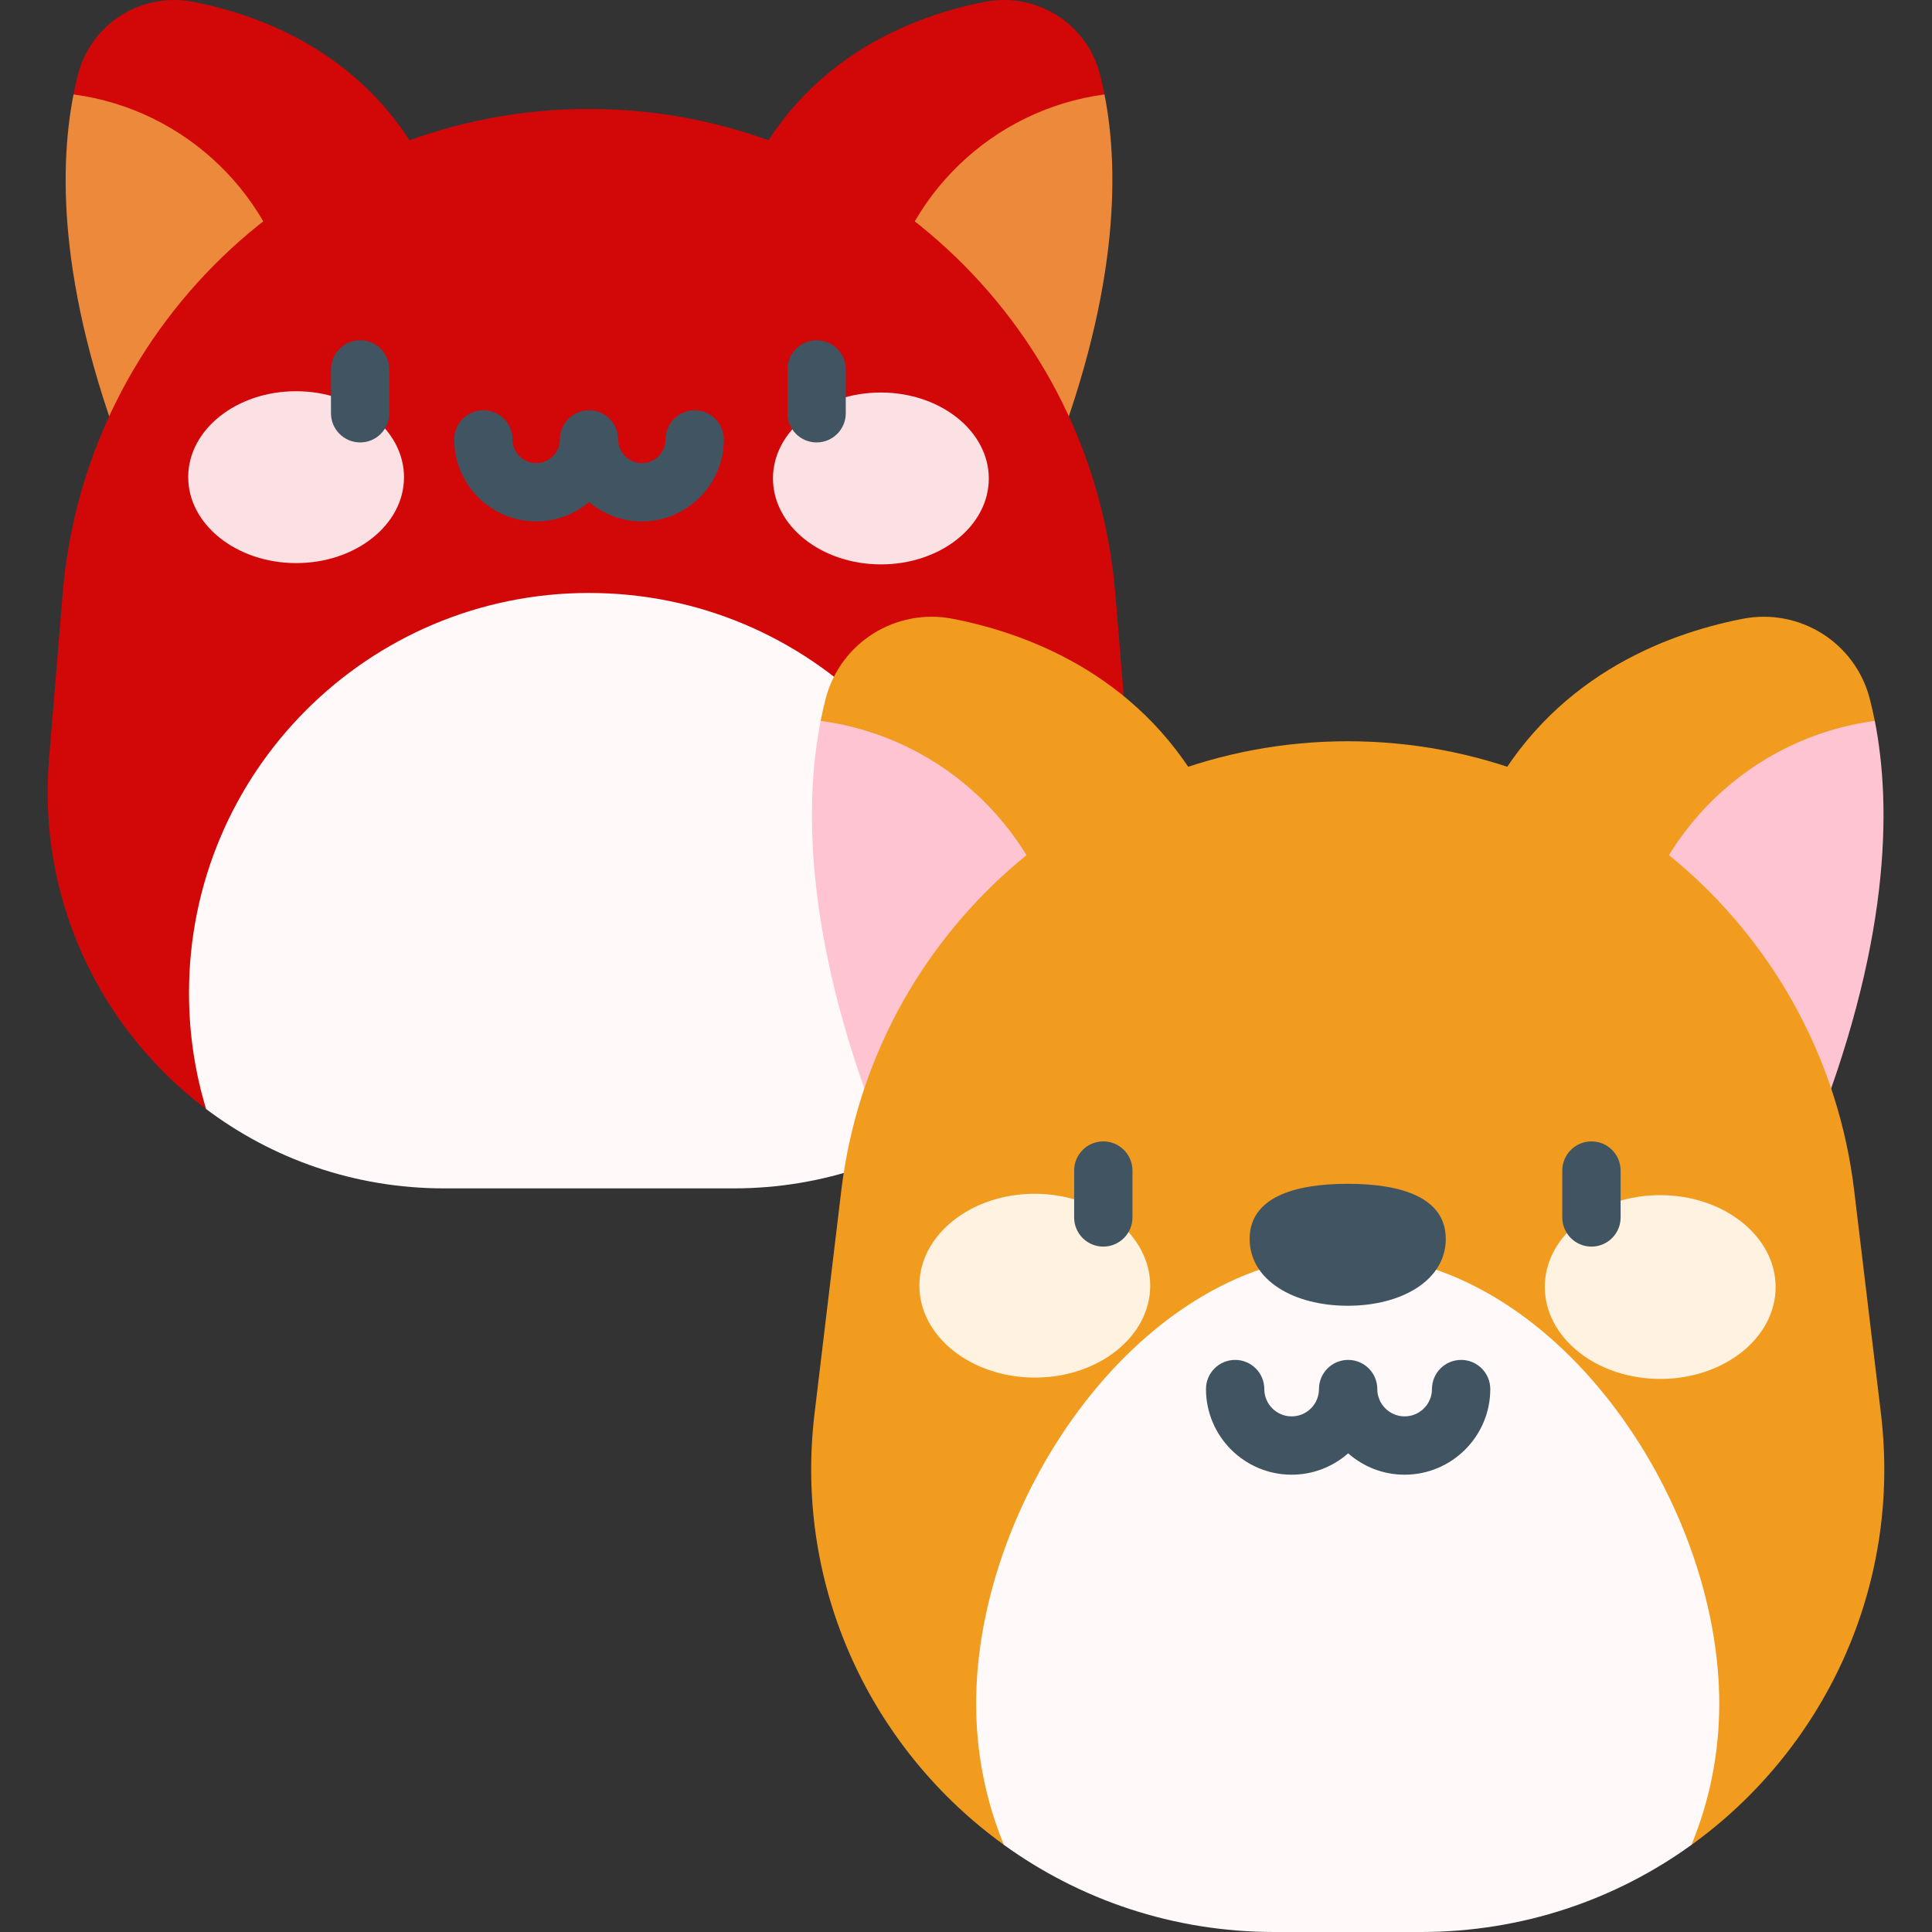<svg width="70" height="70" viewBox="0 0 70 70" fill="none" xmlns="http://www.w3.org/2000/svg">
<rect x="0" y="0" width="70" height="70" fill="#333333" stroke="none"/>
<g clip-path="url(#clip0_5686_1745)">
<path d="M32.012 11.137L27.258 6.089C29.351 2.029 33.066 0.58 35.671 0.069C37.549 -0.3 39.383 0.85 39.857 2.704C39.915 2.929 39.97 3.169 40.019 3.422L32.012 11.137Z" fill="#D20707"/>
<path d="M37.877 17.366L32.012 11.138C32.7 7.115 35.946 3.965 40.018 3.422C40.572 6.241 40.54 10.792 37.877 17.366Z" fill="#ED893B"/>
<path d="M10.671 11.137L15.425 6.089C13.332 2.029 9.617 0.58 7.012 0.069C5.134 -0.3 3.3 0.85 2.825 2.704C2.767 2.929 2.713 3.169 2.664 3.422L10.671 11.137Z" fill="#D20707"/>
<path d="M4.806 17.366L10.671 11.137C9.983 7.115 6.736 3.965 2.664 3.422C2.11 6.241 2.142 10.792 4.806 17.366Z" fill="#ED893B"/>
<path d="M7.469 40.182C3.673 37.327 1.352 32.643 1.776 27.51L2.271 21.507C2.682 16.546 4.96 12.155 8.38 9.005C11.8 5.855 16.362 3.947 21.341 3.947C31.297 3.947 39.59 11.583 40.41 21.507L40.905 27.51C41.329 32.643 39.009 37.325 35.214 40.18L7.469 40.182Z" fill="#D20707"/>
<path d="M35.833 35.977C35.833 37.44 35.616 38.85 35.213 40.18C32.819 41.983 29.838 43.057 26.588 43.057H16.091C12.842 43.057 9.861 41.984 7.468 40.182C7.064 38.851 6.848 37.44 6.848 35.977C6.848 27.973 13.336 21.484 21.34 21.484C29.345 21.484 35.833 27.973 35.833 35.977Z" fill="#FFF9F9"/>
<path d="M14.638 17.297C14.642 15.577 12.894 14.179 10.735 14.175C8.575 14.171 6.822 15.561 6.819 17.281C6.815 19 8.563 20.398 10.722 20.402C12.882 20.407 14.635 19.016 14.638 17.297Z" fill="#FBE0E4"/>
<path d="M35.826 17.343C35.829 15.624 34.082 14.226 31.922 14.222C29.763 14.218 28.01 15.608 28.006 17.328C28.003 19.047 29.75 20.445 31.91 20.449C34.069 20.453 35.823 19.063 35.826 17.343Z" fill="#FBE0E4"/>
<path d="M59.095 34.63L53.852 29.062C56.16 24.583 60.258 22.985 63.13 22.422C65.202 22.015 67.224 23.283 67.748 25.328C67.812 25.576 67.872 25.841 67.926 26.12L59.095 34.63Z" fill="#F29C1F"/>
<path d="M65.566 41.498L59.098 34.629C59.857 30.192 63.437 26.718 67.928 26.119C68.54 29.229 68.504 34.248 65.566 41.498Z" fill="#FFC4D2"/>
<path d="M38.565 34.63L43.809 29.062C41.501 24.583 37.403 22.985 34.53 22.422C32.458 22.015 30.436 23.283 29.912 25.328C29.848 25.576 29.788 25.841 29.734 26.12L38.565 34.63Z" fill="#F29C1F"/>
<path d="M32.095 41.498L38.563 34.629C37.804 30.192 34.224 26.718 29.733 26.119C29.122 29.229 29.157 34.248 32.095 41.498Z" fill="#FFC4D2"/>
<path d="M36.375 66.843C31.613 63.41 28.753 57.554 29.512 51.217L30.481 43.139C31.038 38.494 33.287 34.424 36.566 31.515C39.844 28.605 44.153 26.857 48.831 26.857C58.187 26.857 66.067 33.849 67.181 43.139L68.15 51.217C68.909 57.554 66.049 63.41 61.286 66.843H36.375Z" fill="#F29C1F"/>
<path d="M62.292 61.727C62.292 63.539 61.935 65.267 61.285 66.843C58.541 68.825 55.163 70 51.484 70H46.177C42.497 70 39.119 68.825 36.374 66.843C35.724 65.267 35.367 63.539 35.367 61.727C35.367 54.293 41.394 45.453 48.83 45.453C56.265 45.453 62.292 54.293 62.292 61.727Z" fill="#FFF9F9"/>
<path d="M52.383 44.89C52.383 46.382 50.793 47.31 48.83 47.31C46.868 47.31 45.277 46.382 45.277 44.89C45.277 43.397 46.868 42.891 48.83 42.891C50.793 42.891 52.383 43.397 52.383 44.89Z" fill="#415461"/>
<path d="M41.674 46.591C41.678 44.752 39.809 43.258 37.499 43.253C35.19 43.248 33.315 44.736 33.311 46.575C33.308 48.413 35.177 49.908 37.486 49.913C39.795 49.917 41.67 48.43 41.674 46.591Z" fill="#FFF2E0"/>
<path d="M64.334 46.64C64.338 44.801 62.469 43.306 60.16 43.302C57.85 43.297 55.975 44.784 55.971 46.623C55.968 48.462 57.837 49.957 60.146 49.962C62.456 49.966 64.331 48.479 64.334 46.64Z" fill="#FFF2E0"/>
<path d="M13.049 12.328C12.465 12.328 11.992 12.801 11.992 13.384V14.973C11.992 15.557 12.465 16.03 13.049 16.03C13.632 16.03 14.105 15.557 14.105 14.973V13.384C14.105 12.801 13.632 12.328 13.049 12.328Z" fill="#415461"/>
<path d="M29.587 12.328C29.004 12.328 28.531 12.801 28.531 13.384V14.973C28.531 15.557 29.004 16.03 29.587 16.03C30.171 16.03 30.644 15.557 30.644 14.973V13.384C30.644 12.801 30.171 12.328 29.587 12.328Z" fill="#415461"/>
<path d="M25.169 14.865C24.586 14.865 24.113 15.338 24.113 15.921C24.113 16.394 23.728 16.779 23.255 16.779C22.782 16.779 22.398 16.394 22.398 15.921C22.398 15.338 21.925 14.865 21.341 14.865C20.758 14.865 20.285 15.338 20.285 15.921C20.285 16.394 19.9 16.779 19.427 16.779C18.954 16.779 18.57 16.394 18.57 15.921C18.57 15.338 18.097 14.865 17.513 14.865C16.93 14.865 16.457 15.338 16.457 15.921C16.457 17.559 17.79 18.892 19.427 18.892C20.156 18.892 20.824 18.627 21.341 18.189C21.859 18.627 22.526 18.892 23.256 18.892C24.893 18.892 26.226 17.559 26.226 15.921C26.226 15.338 25.753 14.865 25.169 14.865Z" fill="#415461"/>
<path d="M39.974 41.355C39.391 41.355 38.918 41.828 38.918 42.412V44.111C38.918 44.694 39.391 45.167 39.974 45.167C40.558 45.167 41.031 44.694 41.031 44.111V42.412C41.031 41.828 40.558 41.355 39.974 41.355Z" fill="#415461"/>
<path d="M57.662 41.355C57.078 41.355 56.605 41.828 56.605 42.412V44.111C56.605 44.694 57.078 45.167 57.662 45.167C58.245 45.167 58.718 44.694 58.718 44.111V42.412C58.718 41.828 58.245 41.355 57.662 41.355Z" fill="#415461"/>
<path d="M52.939 49.272C52.356 49.272 51.883 49.744 51.883 50.328C51.883 50.874 51.438 51.318 50.892 51.318C50.346 51.318 49.902 50.874 49.902 50.328C49.902 49.744 49.429 49.272 48.845 49.272C48.262 49.272 47.789 49.744 47.789 50.328C47.789 50.874 47.345 51.318 46.798 51.318C46.252 51.318 45.808 50.874 45.808 50.328C45.808 49.744 45.335 49.272 44.752 49.272C44.168 49.272 43.695 49.744 43.695 50.328C43.695 52.039 45.087 53.431 46.799 53.431C47.582 53.431 48.299 53.138 48.846 52.657C49.392 53.138 50.109 53.431 50.892 53.431C52.604 53.431 53.996 52.039 53.996 50.328C53.995 49.744 53.522 49.272 52.939 49.272Z" fill="#415461"/>
</g>
<defs>
<clipPath id="clip0_5686_1745">
<rect width="70" height="70" fill="white"/>
</clipPath>
</defs>
</svg>
